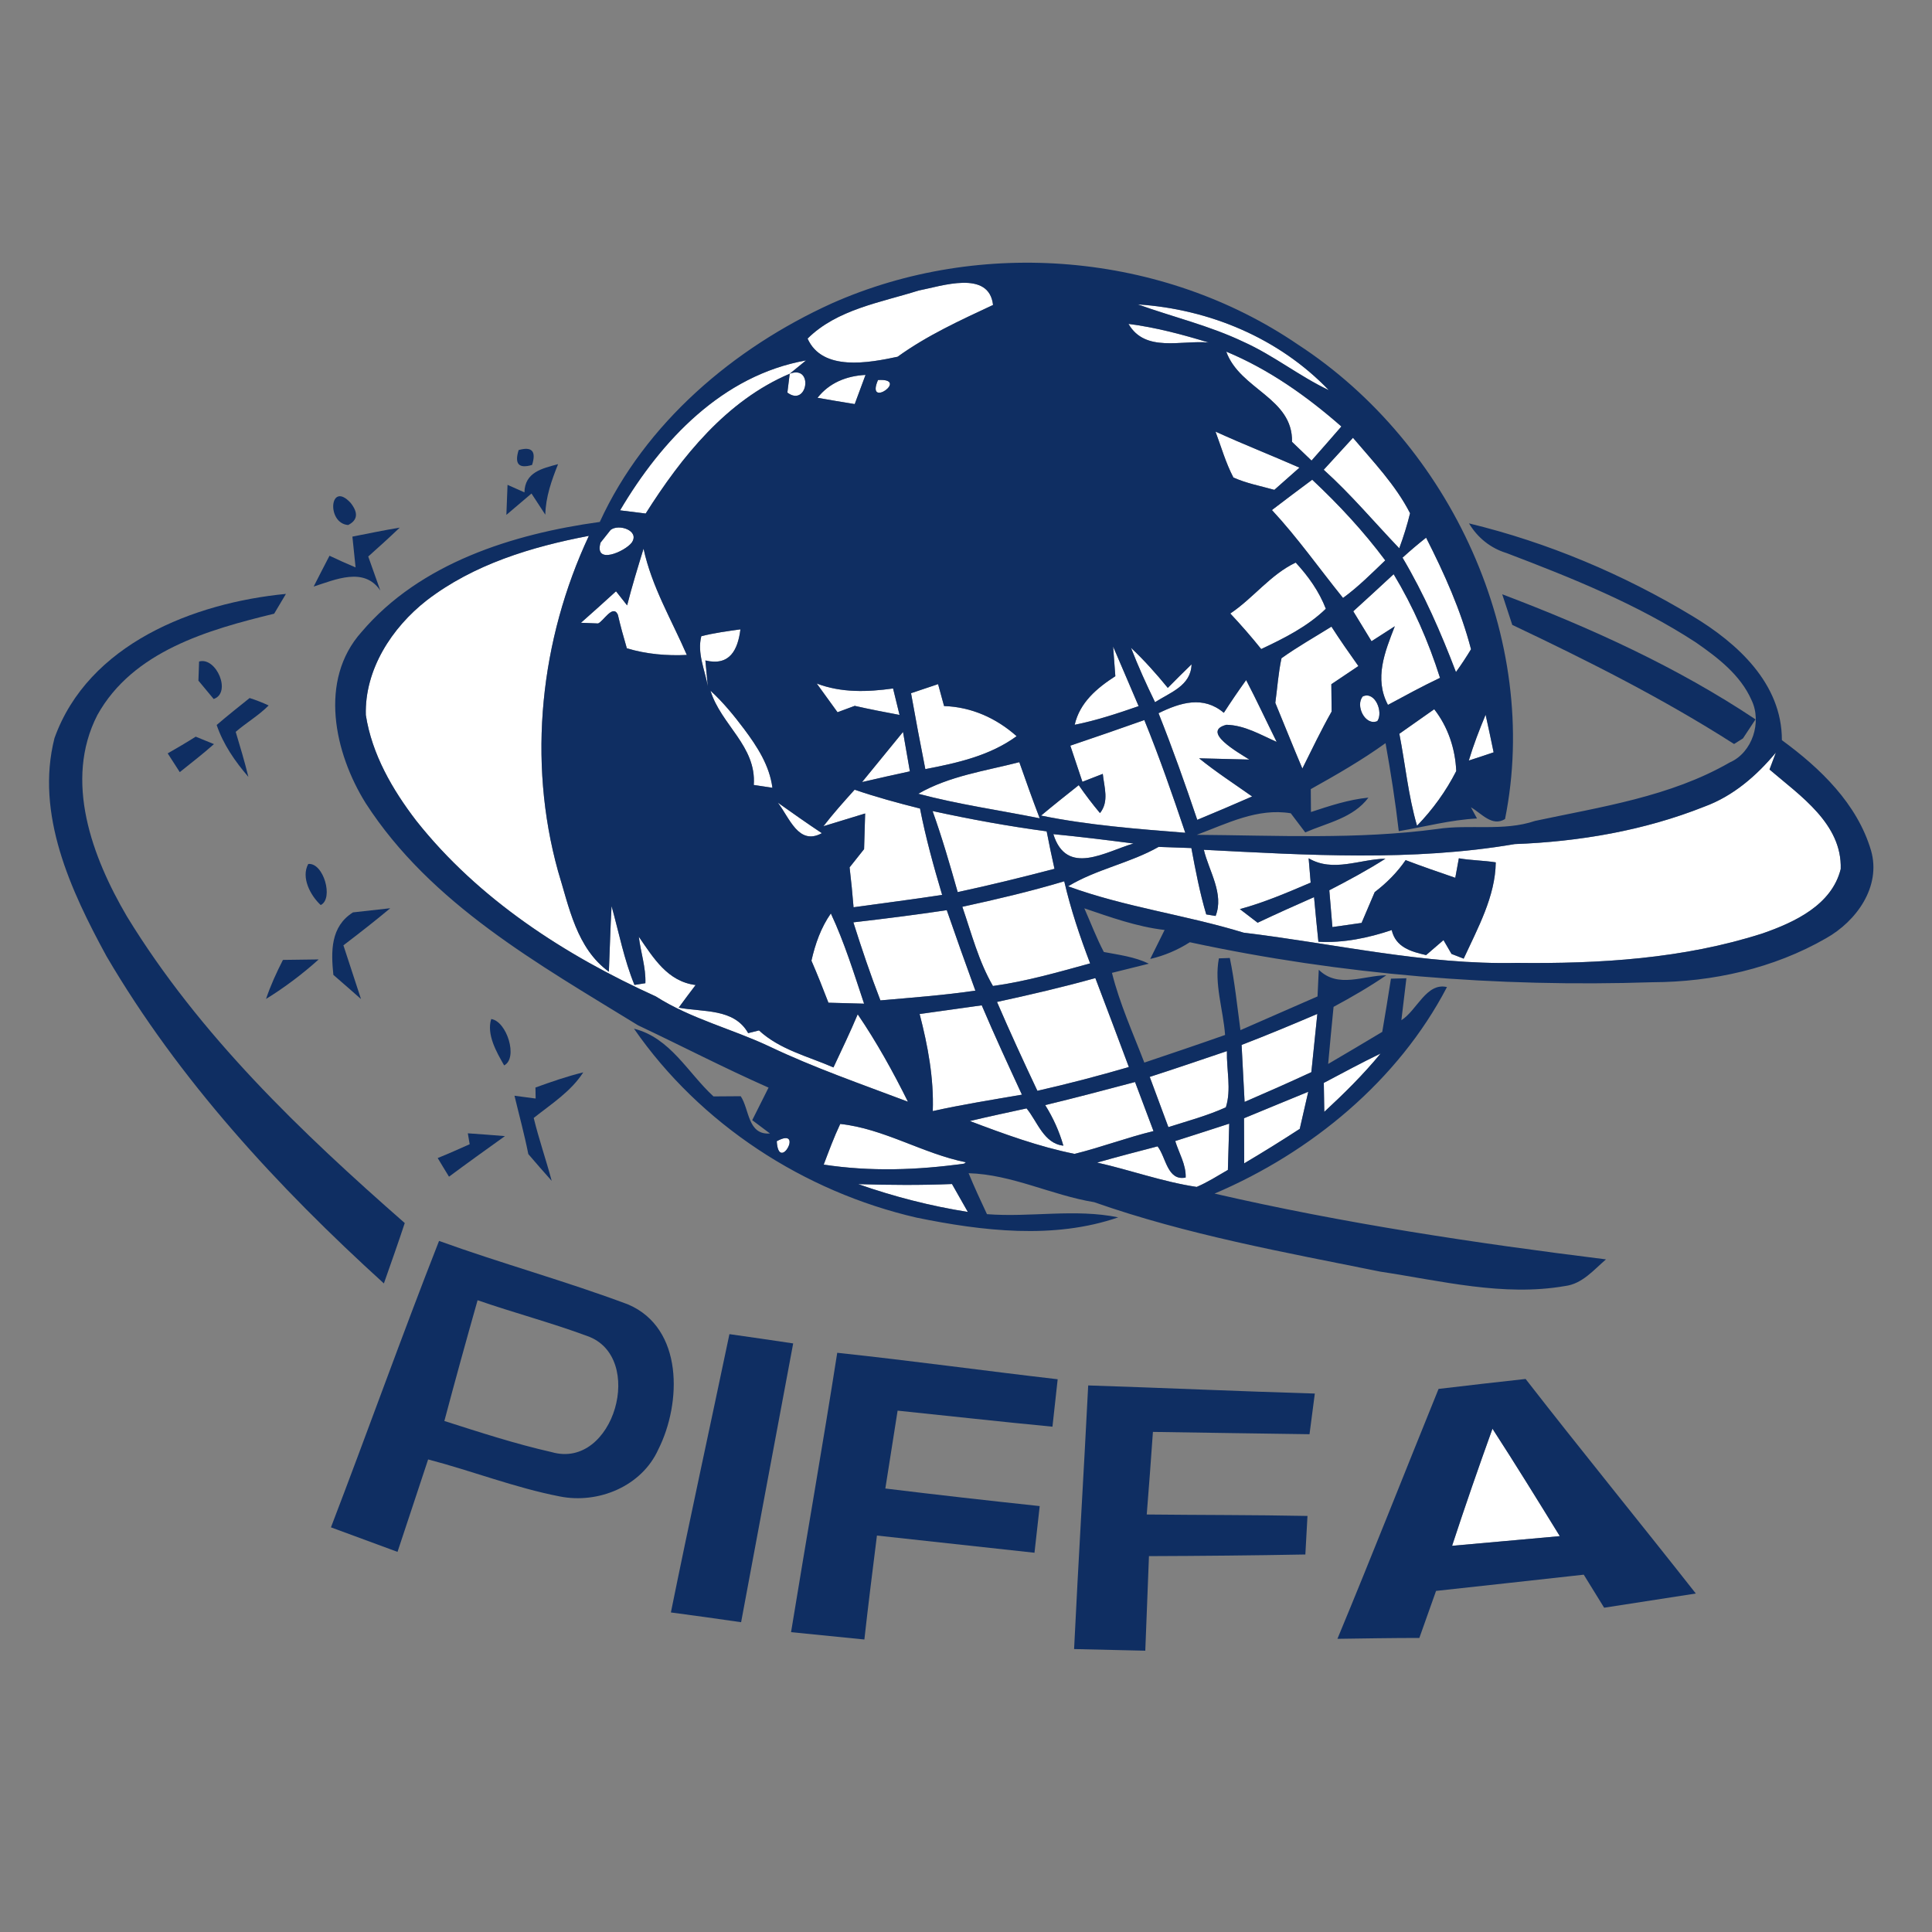 <?xml version="1.0" encoding="UTF-8" ?>
<!DOCTYPE svg PUBLIC "-//W3C//DTD SVG 1.1//EN" "http://www.w3.org/Graphics/SVG/1.1/DTD/svg11.dtd">
<svg width="200pt" height="200pt" viewBox="0 0 200 200" version="1.1" xmlns="http://www.w3.org/2000/svg">
<rect x="0" y="0" width="200" height="200" fill="#808080" stroke="none"/>
<g id="#ffffffff">
<path fill="#ffffff" opacity="1.00" d=" M 95.08 30.08 C 97.46 29.62 102.38 27.90 102.80 31.57 C 99.40 33.16 95.98 34.72 92.92 36.93 C 89.96 37.56 85.13 38.48 83.60 35.05 C 86.64 32.03 91.14 31.32 95.08 30.08 Z" />
<path fill="#ffffff" opacity="1.00" d=" M 117.78 31.51 C 125.19 32.00 132.38 34.99 137.56 40.39 C 134.50 38.94 131.84 36.79 128.75 35.40 C 125.24 33.72 121.43 32.82 117.78 31.51 Z" />
<path fill="#ffffff" opacity="1.00" d=" M 116.82 33.53 C 119.65 33.89 122.41 34.63 125.13 35.46 C 122.29 35.19 118.55 36.53 116.82 33.53 Z" />
<path fill="#ffffff" opacity="1.00" d=" M 64.19 52.83 C 68.47 45.58 74.79 38.85 83.44 37.31 C 83.02 37.66 82.17 38.35 81.75 38.69 C 75.20 41.47 70.55 47.30 66.84 53.16 C 66.18 53.08 64.85 52.91 64.19 52.83 Z" />
<path fill="#ffffff" opacity="1.00" d=" M 126.94 36.40 C 131.35 38.23 135.28 41.01 138.86 44.15 C 137.84 45.33 136.80 46.51 135.77 47.68 C 135.10 47.03 134.42 46.38 133.75 45.74 C 133.84 41.17 128.36 40.33 126.94 36.40 Z" />
<path fill="#ffffff" opacity="1.00" d=" M 81.75 38.69 C 84.26 37.73 83.59 42.20 81.51 40.64 C 81.57 40.15 81.69 39.18 81.75 38.69 Z" />
<path fill="#ffffff" opacity="1.00" d=" M 84.63 41.18 C 85.85 39.62 87.64 38.91 89.60 38.81 C 89.23 39.82 88.86 40.82 88.48 41.83 C 87.19 41.62 85.91 41.41 84.63 41.18 Z" />
<path fill="#ffffff" opacity="1.00" d=" M 90.89 39.34 C 94.24 39.13 89.57 42.40 90.89 39.34 Z" />
<path fill="#ffffff" opacity="1.00" d=" M 137.56 40.39 C 137.96 41.06 137.96 41.06 137.56 40.39 Z" />
<path fill="#ffffff" opacity="1.00" d=" M 125.83 44.68 C 128.70 45.99 131.63 47.14 134.52 48.41 C 133.66 49.18 132.79 49.95 131.92 50.71 C 130.50 50.31 129.03 50.04 127.68 49.43 C 126.89 47.92 126.42 46.27 125.83 44.68 Z" />
<path fill="#ffffff" opacity="1.00" d=" M 137.03 48.63 C 138.04 47.53 139.05 46.43 140.06 45.32 C 142.17 47.81 144.47 50.20 145.97 53.13 C 145.67 54.36 145.29 55.57 144.85 56.76 C 142.25 54.04 139.83 51.15 137.03 48.63 Z" />
<path fill="#ffffff" opacity="1.00" d=" M 144.24 47.24 C 144.78 47.86 144.78 47.86 144.24 47.24 Z" />
<path fill="#ffffff" opacity="1.00" d=" M 131.67 52.80 C 133.05 51.74 134.44 50.70 135.84 49.66 C 138.58 52.23 141.15 54.99 143.40 58.01 C 141.99 59.36 140.61 60.75 139.03 61.90 C 136.58 58.87 134.33 55.66 131.67 52.80 Z" />
<path fill="#ffffff" opacity="1.00" d=" M 147.16 51.25 C 147.78 51.75 147.78 51.75 147.16 51.25 Z" />
<path fill="#ffffff" opacity="1.00" d=" M 63.21 54.86 C 64.05 54.19 66.27 54.93 65.39 56.18 C 64.68 57.10 61.48 58.52 62.17 56.17 C 62.43 55.84 62.95 55.19 63.21 54.86 Z" />
<path fill="#ffffff" opacity="1.00" d=" M 44.16 62.16 C 49.02 58.42 55.02 56.60 60.96 55.47 C 55.93 66.22 54.58 78.71 57.77 90.19 C 58.91 93.89 59.68 98.17 63.03 100.59 C 63.13 98.32 63.18 96.06 63.31 93.80 C 64.07 96.53 64.60 99.33 65.68 101.96 C 65.96 101.91 66.53 101.83 66.81 101.78 C 66.87 100.15 66.32 98.57 66.13 96.97 C 67.65 99.17 69.10 101.60 72.01 101.97 C 71.42 102.74 70.84 103.52 70.26 104.31 C 72.74 104.80 75.99 104.34 77.45 106.95 C 77.73 106.88 78.29 106.74 78.57 106.67 C 80.74 108.67 83.65 109.35 86.28 110.50 C 87.13 108.68 88.01 106.86 88.79 105.00 C 90.75 107.88 92.44 110.93 93.99 114.05 C 89.18 112.23 84.31 110.55 79.65 108.33 C 75.77 106.50 71.53 105.47 67.89 103.15 C 58.52 98.90 49.54 93.11 43.09 84.96 C 40.62 81.74 38.50 78.08 37.87 74.02 C 37.74 69.31 40.56 64.98 44.16 62.16 Z" />
<path fill="#ffffff" opacity="1.00" d=" M 145.19 57.73 C 145.98 57.01 146.79 56.32 147.63 55.66 C 149.51 59.36 151.23 63.18 152.28 67.21 C 151.79 68.02 151.27 68.81 150.72 69.57 C 149.17 65.50 147.42 61.49 145.19 57.73 Z" />
<path fill="#ffffff" opacity="1.00" d=" M 66.62 56.80 C 67.47 60.74 69.52 64.16 71.10 67.80 C 69.02 67.90 66.90 67.72 64.89 67.11 C 64.55 65.96 64.23 64.80 63.96 63.63 C 63.44 62.51 62.45 64.34 61.91 64.54 C 61.47 64.52 60.58 64.49 60.14 64.47 C 61.36 63.40 62.57 62.30 63.77 61.21 C 64.16 61.70 64.54 62.19 64.92 62.67 C 65.42 60.70 66.02 58.75 66.62 56.80 Z" />
<path fill="#ffffff" opacity="1.00" d=" M 127.36 63.51 C 129.74 61.92 131.52 59.47 134.13 58.24 C 135.43 59.64 136.56 61.23 137.25 63.02 C 135.34 64.87 132.94 66.07 130.56 67.19 C 129.54 65.92 128.47 64.69 127.36 63.51 Z" />
<path fill="#ffffff" opacity="1.00" d=" M 140.09 63.28 C 141.49 62.01 142.88 60.73 144.27 59.44 C 146.30 62.81 147.88 66.42 149.07 70.17 C 147.24 71.04 145.46 72.01 143.68 72.97 C 142.23 70.23 143.36 67.48 144.39 64.83 C 143.78 65.22 142.58 66.00 141.98 66.38 C 141.35 65.35 140.72 64.31 140.09 63.28 Z" />
<path fill="#ffffff" opacity="1.00" d=" M 72.60 65.86 C 73.93 65.52 75.29 65.34 76.65 65.15 C 76.38 67.25 75.57 68.98 73.02 68.37 C 73.09 69.03 73.21 70.37 73.27 71.03 C 72.96 69.33 72.15 67.60 72.60 65.86 Z" />
<path fill="#ffffff" opacity="1.00" d=" M 132.66 68.14 C 134.32 66.95 136.10 65.95 137.83 64.87 C 138.72 66.26 139.67 67.61 140.62 68.95 C 139.68 69.58 138.75 70.20 137.82 70.83 C 137.83 71.54 137.84 72.95 137.85 73.66 C 136.76 75.58 135.81 77.58 134.82 79.56 C 133.86 77.30 132.96 75.03 132.02 72.76 C 132.23 71.22 132.33 69.66 132.66 68.14 Z" />
<path fill="#ffffff" opacity="1.00" d=" M 115.23 66.93 C 116.12 68.98 116.98 71.04 117.87 73.10 C 115.70 73.85 113.51 74.58 111.25 75.03 C 111.78 72.72 113.55 71.23 115.46 70.00 C 115.40 69.23 115.29 67.69 115.23 66.93 Z" />
<path fill="#ffffff" opacity="1.00" d=" M 117.08 67.06 C 118.45 68.35 119.70 69.75 120.89 71.21 C 121.70 70.39 122.52 69.57 123.35 68.77 C 123.29 70.99 121.14 71.68 119.57 72.69 C 118.67 70.85 117.82 68.97 117.08 67.06 Z" />
<path fill="#ffffff" opacity="1.00" d=" M 84.55 70.76 C 87.11 71.73 89.79 71.64 92.45 71.27 C 92.62 71.96 92.95 73.33 93.12 74.01 C 91.57 73.72 90.02 73.42 88.48 73.07 C 87.88 73.29 87.29 73.51 86.70 73.73 C 85.99 72.74 85.27 71.75 84.55 70.76 Z" />
<path fill="#ffffff" opacity="1.00" d=" M 94.31 71.76 C 95.01 71.53 96.41 71.05 97.11 70.82 C 97.27 71.39 97.58 72.52 97.73 73.09 C 100.56 73.18 103.14 74.34 105.24 76.21 C 102.46 78.24 99.10 78.98 95.79 79.62 C 95.27 77.00 94.78 74.39 94.31 71.76 Z" />
<path fill="#ffffff" opacity="1.00" d=" M 126.69 73.79 C 127.43 72.64 128.20 71.51 129.00 70.40 C 130.10 72.51 131.10 74.67 132.16 76.80 C 130.48 76.06 128.84 75.07 126.96 75.03 C 124.28 75.72 128.19 77.90 129.33 78.63 C 128.03 78.60 125.43 78.53 124.13 78.50 C 125.88 79.92 127.78 81.15 129.62 82.45 C 127.73 83.28 125.84 84.08 123.94 84.87 C 122.69 81.16 121.38 77.47 119.93 73.83 C 122.20 72.72 124.56 71.99 126.69 73.79 Z" />
<path fill="#ffffff" opacity="1.00" d=" M 73.55 71.50 C 74.85 72.69 75.97 74.06 77.03 75.47 C 78.39 77.29 79.66 79.24 79.96 81.55 C 79.48 81.48 78.51 81.33 78.03 81.26 C 78.32 77.23 74.63 75.03 73.55 71.50 Z" />
<path fill="#ffffff" opacity="1.00" d=" M 141.08 72.09 C 142.36 71.52 143.22 73.74 142.58 74.65 C 141.31 75.18 140.27 73.01 141.08 72.09 Z" />
<path fill="#ffffff" opacity="1.00" d=" M 144.86 75.96 C 146.06 75.11 147.27 74.26 148.47 73.42 C 149.90 75.25 150.65 77.51 150.75 79.82 C 149.69 81.90 148.31 83.81 146.69 85.48 C 145.78 82.37 145.48 79.13 144.86 75.96 Z" />
<path fill="#ffffff" opacity="1.00" d=" M 152.05 78.73 C 152.53 77.12 153.14 75.55 153.79 73.99 C 154.08 75.29 154.35 76.58 154.62 77.88 C 153.76 78.17 152.90 78.46 152.05 78.73 Z" />
<path fill="#ffffff" opacity="1.00" d=" M 110.80 77.19 C 113.36 76.33 115.91 75.44 118.46 74.54 C 120.02 78.37 121.38 82.29 122.70 86.21 C 117.70 85.81 112.69 85.43 107.77 84.43 C 109.05 83.36 110.36 82.32 111.67 81.28 C 112.36 82.28 113.09 83.24 113.87 84.17 C 114.84 82.96 114.30 81.48 114.16 80.11 C 113.63 80.31 112.58 80.72 112.05 80.93 C 111.63 79.68 111.22 78.43 110.80 77.19 Z" />
<path fill="#ffffff" opacity="1.00" d=" M 89.24 80.96 C 90.66 79.23 92.07 77.50 93.48 75.77 C 93.72 77.13 93.95 78.49 94.19 79.85 C 92.54 80.20 90.89 80.58 89.24 80.96 Z" />
<path fill="#ffffff" opacity="1.00" d=" M 183.84 77.90 C 183.68 78.34 183.35 79.22 183.18 79.66 C 186.34 82.37 190.70 85.28 190.55 89.96 C 189.63 93.68 185.78 95.47 182.48 96.62 C 174.28 99.26 165.56 99.78 157.00 99.68 C 147.49 99.89 138.16 97.68 128.74 96.55 C 122.75 94.71 116.47 93.91 110.57 91.75 C 113.51 89.97 116.96 89.36 119.94 87.67 C 120.79 87.70 122.48 87.76 123.33 87.79 C 123.76 90.10 124.20 92.41 124.87 94.66 C 125.11 94.70 125.60 94.78 125.84 94.82 C 126.74 92.53 125.15 90.18 124.62 87.97 C 135.32 88.52 146.21 89.19 156.80 87.38 C 163.48 87.13 170.21 85.98 176.44 83.50 C 179.41 82.41 181.84 80.31 183.84 77.90 M 135.47 88.85 C 135.52 89.48 135.63 90.74 135.68 91.37 C 133.28 92.39 130.87 93.43 128.35 94.11 C 128.96 94.58 129.57 95.05 130.19 95.52 C 132.12 94.61 134.07 93.73 136.03 92.87 C 136.17 94.41 136.32 95.95 136.48 97.49 C 139.08 97.63 141.62 97.10 144.07 96.28 C 144.48 98.06 146.06 98.51 147.63 98.87 C 148.08 98.48 148.98 97.71 149.43 97.32 C 149.64 97.68 150.05 98.39 150.26 98.75 C 150.58 98.87 151.21 99.12 151.52 99.24 C 152.97 96.09 154.80 92.79 154.84 89.27 C 153.57 89.07 152.28 89.07 151.02 88.85 C 150.93 89.36 150.74 90.36 150.65 90.87 C 148.93 90.28 147.21 89.69 145.51 89.04 C 144.63 90.32 143.54 91.41 142.31 92.35 C 141.86 93.42 141.40 94.48 140.95 95.54 C 140.19 95.65 138.68 95.86 137.93 95.97 C 137.82 94.70 137.71 93.43 137.61 92.16 C 139.58 91.14 141.54 90.09 143.42 88.89 C 140.76 88.94 138.00 90.34 135.47 88.85 Z" />
<path fill="#ffffff" opacity="1.00" d=" M 95.06 82.17 C 98.28 80.32 101.98 79.81 105.52 78.90 C 106.20 80.85 106.89 82.78 107.63 84.71 C 103.44 83.87 99.19 83.27 95.06 82.17 Z" />
<path fill="#ffffff" opacity="1.00" d=" M 80.52 83.09 C 82.03 84.16 83.54 85.23 85.08 86.25 C 82.66 87.57 81.73 84.65 80.52 83.09 Z" />
<path fill="#ffffff" opacity="1.00" d=" M 85.24 85.53 C 86.25 84.22 87.36 82.98 88.47 81.75 C 90.69 82.51 92.96 83.13 95.24 83.70 C 95.83 86.72 96.65 89.69 97.53 92.64 C 94.48 93.11 91.42 93.49 88.36 93.92 C 88.25 92.54 88.11 91.16 87.95 89.79 C 88.33 89.31 89.08 88.37 89.45 87.90 C 89.48 86.97 89.54 85.13 89.56 84.21 C 88.48 84.54 86.32 85.20 85.24 85.53 Z" />
<path fill="#ffffff" opacity="1.00" d=" M 96.54 83.96 C 100.45 84.81 104.38 85.53 108.35 86.06 C 108.60 87.36 108.87 88.65 109.16 89.94 C 105.83 90.81 102.50 91.63 99.14 92.35 C 98.34 89.53 97.53 86.72 96.54 83.96 Z" />
<path fill="#ffffff" opacity="1.00" d=" M 109.04 86.35 C 111.81 86.62 114.58 86.96 117.34 87.32 C 114.46 88.15 110.42 90.77 109.04 86.35 Z" />
<path fill="#ffffff" opacity="1.00" d=" M 99.62 93.87 C 103.16 93.10 106.70 92.27 110.17 91.23 C 110.84 94.13 111.79 96.95 112.85 99.73 C 109.53 100.64 106.21 101.60 102.79 102.07 C 101.31 99.52 100.57 96.63 99.62 93.87 Z" />
<path fill="#ffffff" opacity="1.00" d=" M 88.34 95.48 C 91.57 95.11 94.79 94.70 98.01 94.22 C 98.97 97.00 99.96 99.78 100.97 102.55 C 97.71 103.03 94.42 103.27 91.14 103.56 C 90.11 100.90 89.20 98.20 88.34 95.48 Z" />
<path fill="#ffffff" opacity="1.00" d=" M 84.00 99.45 C 84.39 97.72 84.98 96.03 86.01 94.56 C 87.42 97.57 88.40 100.76 89.45 103.90 C 88.22 103.87 86.99 103.83 85.76 103.80 C 85.20 102.34 84.62 100.88 84.00 99.45 Z" />
<path fill="#ffffff" opacity="1.00" d=" M 103.21 103.72 C 106.62 102.98 110.03 102.19 113.39 101.25 C 114.56 104.32 115.71 107.39 116.86 110.46 C 113.73 111.37 110.57 112.20 107.39 112.92 C 105.95 109.87 104.54 106.81 103.21 103.72 Z" />
<path fill="#ffffff" opacity="1.00" d=" M 95.20 104.97 C 97.34 104.67 99.49 104.37 101.63 104.07 C 102.95 107.18 104.37 110.25 105.79 113.32 C 102.71 113.85 99.62 114.34 96.56 115.02 C 96.68 111.61 96.05 108.25 95.20 104.97 Z" />
<path fill="#ffffff" opacity="1.00" d=" M 128.53 108.17 C 131.16 107.16 133.77 106.07 136.37 104.96 C 136.17 106.97 135.96 108.98 135.75 110.99 C 133.46 112.05 131.16 113.07 128.84 114.07 C 128.74 112.10 128.63 110.13 128.53 108.17 Z" />
<path fill="#ffffff" opacity="1.00" d=" M 119.02 111.48 C 121.69 110.62 124.35 109.71 127.01 108.81 C 126.96 110.73 127.49 112.77 126.90 114.63 C 124.98 115.50 122.95 116.04 120.95 116.68 C 120.31 114.94 119.66 113.21 119.02 111.48 Z" />
<path fill="#ffffff" opacity="1.00" d=" M 137.04 112.10 C 138.99 111.07 140.93 110.02 142.92 109.06 C 141.14 111.23 139.14 113.20 137.09 115.10 C 137.08 114.35 137.05 112.85 137.04 112.10 Z" />
<path fill="#ffffff" opacity="1.00" d=" M 108.20 114.40 C 111.31 113.65 114.41 112.83 117.50 112.01 C 118.13 113.70 118.77 115.40 119.41 117.09 C 116.65 117.76 113.99 118.77 111.24 119.45 C 107.54 118.71 103.94 117.39 100.40 116.05 C 102.35 115.58 104.31 115.17 106.27 114.74 C 107.40 116.11 108.04 118.37 110.08 118.60 C 109.66 117.13 109.03 115.73 108.20 114.40 Z" />
<path fill="#ffffff" opacity="1.00" d=" M 128.78 115.76 C 131.00 114.85 133.21 113.92 135.43 113.02 C 135.21 113.98 134.77 115.90 134.55 116.86 C 132.66 118.09 130.74 119.28 128.80 120.43 C 128.79 118.87 128.79 117.32 128.78 115.76 Z" />
<path fill="#ffffff" opacity="1.00" d=" M 85.27 120.56 C 85.81 119.14 86.33 117.72 86.98 116.35 C 91.52 116.84 95.52 119.42 99.99 120.32 L 99.80 120.46 C 94.98 121.13 90.10 121.30 85.27 120.56 Z" />
<path fill="#ffffff" opacity="1.00" d=" M 121.66 118.12 C 123.53 117.53 125.39 116.92 127.25 116.32 C 127.20 117.92 127.16 119.51 127.11 121.11 C 126.05 121.72 125.01 122.39 123.88 122.87 C 120.38 122.35 117.02 121.12 113.57 120.35 C 115.65 119.76 117.74 119.21 119.83 118.67 C 120.71 119.78 120.83 122.28 122.74 121.90 C 122.79 120.56 122.04 119.36 121.66 118.12 Z" />
<path fill="#ffffff" opacity="1.00" d=" M 80.41 118.14 C 83.30 116.55 80.60 121.50 80.41 118.14 Z" />
<path fill="#ffffff" opacity="1.00" d=" M 88.84 122.58 C 92.08 122.68 95.32 122.70 98.55 122.57 C 98.96 123.29 99.78 124.73 100.19 125.46 C 96.32 124.85 92.53 123.87 88.84 122.58 Z" />
<path fill="#ffffff" opacity="1.00" d=" M 154.50 147.90 C 156.88 151.57 159.17 155.29 161.47 159.02 C 157.75 159.35 154.03 159.70 150.32 160.02 C 151.65 155.96 153.05 151.92 154.50 147.90 Z" />
</g>
<g id="#0f2e62ff">
<path fill="#0f2e62" opacity="1.00" d=" M 86.10 31.41 C 101.53 24.55 120.37 26.13 134.35 35.66 C 150.19 45.97 159.55 66.13 155.80 84.79 C 154.44 85.61 153.36 84.19 152.27 83.57 C 152.43 83.86 152.74 84.44 152.90 84.73 C 150.15 84.87 147.50 85.59 144.80 86.04 C 144.45 82.99 143.97 79.95 143.43 76.93 C 140.97 78.70 138.34 80.21 135.69 81.69 C 135.70 82.28 135.71 83.47 135.71 84.06 C 137.65 83.42 139.61 82.77 141.66 82.57 C 140.07 84.69 137.41 85.17 135.12 86.17 C 134.75 85.68 134.00 84.69 133.62 84.19 C 130.16 83.62 127.04 85.25 123.89 86.42 C 132.18 86.48 140.52 86.92 148.76 85.82 C 152.13 85.30 155.63 86.09 158.91 84.98 C 165.75 83.52 172.90 82.48 179.06 78.93 C 181.41 77.91 182.41 74.74 181.32 72.48 C 180.18 69.88 177.83 68.08 175.55 66.50 C 169.48 62.54 162.70 59.82 155.95 57.25 C 154.31 56.75 152.96 55.67 152.07 54.18 C 160.21 56.15 168.04 59.45 175.21 63.78 C 179.85 66.57 184.47 70.75 184.46 76.62 C 188.43 79.52 192.26 83.20 193.69 88.05 C 194.76 91.79 192.17 95.37 189.03 97.13 C 183.61 100.25 177.29 101.66 171.07 101.68 C 155.00 102.21 138.89 100.92 123.17 97.54 C 121.90 98.35 120.54 98.93 119.07 99.27 C 119.44 98.52 120.19 97.02 120.56 96.27 C 117.69 95.94 114.97 94.95 112.25 94.03 C 112.92 95.54 113.50 97.09 114.27 98.55 C 115.85 98.85 117.47 99.05 118.93 99.76 C 117.97 100.00 116.06 100.47 115.11 100.71 C 115.91 103.91 117.28 106.93 118.46 110.00 C 121.25 109.06 124.04 108.12 126.82 107.14 C 126.63 104.51 125.67 101.84 126.18 99.21 C 126.46 99.20 127.03 99.18 127.31 99.17 C 127.82 101.63 128.07 104.14 128.41 106.64 C 131.08 105.48 133.73 104.30 136.39 103.15 C 136.42 102.46 136.49 101.08 136.52 100.39 C 138.51 102.35 141.15 100.98 143.51 100.96 C 141.76 102.16 139.92 103.22 138.05 104.23 C 137.85 106.20 137.67 108.17 137.49 110.14 C 139.36 109.04 141.23 107.94 143.09 106.82 C 143.40 104.98 143.71 103.15 143.99 101.31 L 145.59 101.27 C 145.46 102.36 145.20 104.53 145.07 105.61 C 146.67 104.62 147.65 101.68 149.79 102.18 C 144.75 111.85 135.74 119.30 125.73 123.56 C 139.09 126.64 152.65 128.68 166.25 130.37 C 164.97 131.47 163.79 132.91 162.01 133.13 C 155.62 134.24 149.20 132.59 142.89 131.64 C 132.94 129.63 122.86 127.82 113.27 124.45 C 108.87 123.73 104.78 121.58 100.27 121.45 C 100.86 122.88 101.51 124.29 102.17 125.69 C 106.70 126.04 111.27 125.10 115.76 126.02 C 109.10 128.32 101.69 127.44 94.89 126.05 C 83.21 123.36 72.48 116.38 65.63 106.49 C 69.40 107.43 71.20 111.06 73.86 113.50 C 74.56 113.50 75.97 113.48 76.68 113.48 C 77.59 114.85 77.39 117.51 79.71 117.34 L 77.87 115.96 C 78.44 114.84 79.00 113.71 79.56 112.59 C 74.99 110.57 70.56 108.27 66.05 106.14 C 55.74 99.80 44.60 93.59 37.86 83.15 C 34.62 77.96 32.95 70.42 37.43 65.42 C 43.50 58.28 53.09 55.27 62.09 54.03 C 66.78 43.79 75.97 36.01 86.10 31.41 M 95.08 30.08 C 91.14 31.32 86.64 32.03 83.60 35.05 C 85.13 38.48 89.96 37.56 92.92 36.93 C 95.98 34.72 99.40 33.16 102.80 31.57 C 102.38 27.90 97.46 29.62 95.08 30.08 M 117.78 31.51 C 121.43 32.82 125.24 33.72 128.75 35.40 C 131.84 36.79 134.50 38.94 137.56 40.39 C 132.38 34.99 125.19 32.00 117.78 31.51 M 116.82 33.53 C 118.55 36.53 122.29 35.19 125.13 35.46 C 122.41 34.63 119.65 33.89 116.82 33.53 M 64.19 52.83 C 64.85 52.91 66.18 53.08 66.84 53.16 C 70.55 47.30 75.20 41.47 81.75 38.69 C 82.17 38.35 83.02 37.66 83.44 37.31 C 74.79 38.85 68.47 45.58 64.19 52.83 M 126.94 36.40 C 128.36 40.33 133.84 41.17 133.75 45.74 C 134.42 46.38 135.10 47.03 135.77 47.68 C 136.80 46.51 137.84 45.33 138.86 44.15 C 135.28 41.01 131.35 38.23 126.94 36.40 M 81.75 38.69 C 81.69 39.18 81.57 40.15 81.51 40.64 C 83.59 42.20 84.26 37.73 81.75 38.69 M 84.63 41.18 C 85.91 41.41 87.19 41.62 88.48 41.83 C 88.86 40.82 89.23 39.82 89.60 38.81 C 87.64 38.91 85.85 39.62 84.63 41.18 M 90.89 39.34 C 89.57 42.40 94.24 39.13 90.89 39.34 M 137.56 40.39 C 137.96 41.06 137.96 41.06 137.56 40.39 M 125.83 44.68 C 126.42 46.27 126.89 47.92 127.68 49.43 C 129.03 50.04 130.50 50.31 131.92 50.71 C 132.79 49.95 133.66 49.18 134.52 48.41 C 131.63 47.14 128.70 45.99 125.83 44.68 M 137.03 48.63 C 139.83 51.15 142.25 54.04 144.85 56.76 C 145.29 55.57 145.67 54.36 145.97 53.13 C 144.47 50.20 142.17 47.81 140.06 45.32 C 139.05 46.43 138.04 47.53 137.03 48.63 M 144.24 47.24 C 144.78 47.86 144.78 47.86 144.24 47.24 M 131.67 52.80 C 134.33 55.66 136.58 58.87 139.03 61.90 C 140.61 60.75 141.99 59.36 143.40 58.01 C 141.15 54.99 138.58 52.23 135.84 49.66 C 134.44 50.70 133.05 51.74 131.67 52.80 M 147.16 51.25 C 147.78 51.75 147.78 51.75 147.16 51.25 M 63.21 54.86 C 62.95 55.19 62.43 55.84 62.17 56.17 C 61.48 58.52 64.68 57.10 65.39 56.18 C 66.27 54.93 64.05 54.19 63.21 54.86 M 44.16 62.16 C 40.56 64.98 37.74 69.31 37.87 74.02 C 38.50 78.08 40.62 81.74 43.09 84.96 C 49.54 93.11 58.52 98.90 67.89 103.15 C 71.53 105.47 75.77 106.50 79.65 108.33 C 84.31 110.55 89.18 112.23 93.99 114.05 C 92.44 110.93 90.75 107.88 88.79 105.00 C 88.01 106.86 87.13 108.68 86.28 110.50 C 83.65 109.35 80.74 108.67 78.57 106.67 C 78.29 106.74 77.73 106.88 77.45 106.95 C 75.99 104.34 72.74 104.80 70.26 104.31 C 70.84 103.52 71.42 102.74 72.01 101.97 C 69.10 101.60 67.65 99.17 66.13 96.97 C 66.32 98.57 66.87 100.15 66.81 101.78 C 66.53 101.83 65.96 101.91 65.68 101.96 C 64.60 99.33 64.07 96.53 63.31 93.80 C 63.18 96.06 63.13 98.32 63.03 100.59 C 59.68 98.17 58.91 93.89 57.77 90.19 C 54.58 78.71 55.93 66.22 60.96 55.47 C 55.02 56.60 49.02 58.42 44.16 62.16 M 145.19 57.73 C 147.42 61.49 149.17 65.50 150.72 69.57 C 151.27 68.81 151.79 68.02 152.28 67.21 C 151.23 63.18 149.51 59.36 147.63 55.66 C 146.79 56.32 145.98 57.01 145.19 57.73 M 66.62 56.80 C 66.02 58.75 65.42 60.70 64.92 62.67 C 64.54 62.19 64.16 61.70 63.77 61.21 C 62.57 62.30 61.36 63.40 60.14 64.47 C 60.58 64.49 61.47 64.52 61.91 64.54 C 62.45 64.34 63.44 62.51 63.96 63.63 C 64.23 64.80 64.55 65.96 64.89 67.11 C 66.90 67.72 69.02 67.90 71.10 67.80 C 69.52 64.16 67.47 60.74 66.62 56.80 M 127.36 63.51 C 128.47 64.69 129.54 65.92 130.56 67.19 C 132.94 66.07 135.34 64.87 137.25 63.02 C 136.56 61.23 135.43 59.64 134.13 58.24 C 131.52 59.47 129.74 61.92 127.36 63.51 M 140.09 63.28 C 140.72 64.31 141.35 65.35 141.98 66.38 C 142.58 66.00 143.78 65.22 144.39 64.83 C 143.36 67.48 142.23 70.23 143.68 72.97 C 145.46 72.01 147.24 71.04 149.07 70.17 C 147.88 66.42 146.30 62.81 144.27 59.44 C 142.88 60.73 141.49 62.01 140.09 63.28 M 72.60 65.86 C 72.15 67.60 72.96 69.33 73.27 71.03 C 73.21 70.37 73.09 69.03 73.02 68.37 C 75.57 68.98 76.38 67.25 76.65 65.15 C 75.29 65.34 73.93 65.52 72.60 65.86 M 132.66 68.14 C 132.33 69.66 132.23 71.22 132.02 72.76 C 132.96 75.03 133.86 77.30 134.82 79.56 C 135.81 77.58 136.76 75.58 137.85 73.66 C 137.84 72.95 137.83 71.54 137.82 70.83 C 138.75 70.20 139.68 69.58 140.62 68.95 C 139.67 67.61 138.72 66.26 137.83 64.87 C 136.10 65.95 134.32 66.95 132.66 68.14 M 115.23 66.93 C 115.29 67.69 115.40 69.23 115.46 70.00 C 113.55 71.23 111.78 72.72 111.25 75.03 C 113.51 74.58 115.70 73.85 117.87 73.10 C 116.98 71.04 116.12 68.98 115.23 66.93 M 117.08 67.06 C 117.82 68.97 118.67 70.85 119.57 72.69 C 121.14 71.68 123.29 70.99 123.35 68.77 C 122.52 69.57 121.70 70.39 120.89 71.21 C 119.70 69.75 118.45 68.35 117.08 67.06 M 84.55 70.76 C 85.27 71.75 85.99 72.74 86.70 73.73 C 87.29 73.51 87.88 73.29 88.48 73.07 C 90.02 73.42 91.57 73.72 93.12 74.01 C 92.95 73.33 92.62 71.96 92.45 71.27 C 89.79 71.64 87.11 71.73 84.55 70.76 M 94.31 71.76 C 94.78 74.39 95.27 77.00 95.79 79.62 C 99.10 78.98 102.46 78.24 105.24 76.21 C 103.14 74.34 100.56 73.18 97.73 73.09 C 97.58 72.52 97.27 71.39 97.11 70.82 C 96.41 71.05 95.01 71.53 94.31 71.76 M 126.69 73.79 C 124.56 71.99 122.20 72.72 119.93 73.83 C 121.38 77.47 122.69 81.16 123.94 84.87 C 125.84 84.08 127.73 83.28 129.62 82.45 C 127.78 81.15 125.88 79.92 124.13 78.50 C 125.43 78.53 128.03 78.60 129.33 78.63 C 128.19 77.90 124.28 75.72 126.96 75.03 C 128.84 75.07 130.48 76.06 132.16 76.80 C 131.10 74.67 130.10 72.51 129.00 70.40 C 128.20 71.51 127.43 72.64 126.69 73.79 M 73.55 71.50 C 74.63 75.03 78.32 77.23 78.03 81.26 C 78.51 81.33 79.48 81.48 79.96 81.55 C 79.66 79.24 78.39 77.29 77.03 75.47 C 75.97 74.06 74.85 72.69 73.55 71.50 M 141.08 72.09 C 140.27 73.01 141.31 75.18 142.58 74.65 C 143.22 73.74 142.36 71.52 141.08 72.09 M 144.86 75.96 C 145.48 79.13 145.78 82.37 146.69 85.48 C 148.31 83.81 149.69 81.90 150.75 79.82 C 150.65 77.51 149.90 75.25 148.47 73.42 C 147.27 74.26 146.06 75.11 144.86 75.96 M 152.05 78.73 C 152.90 78.46 153.76 78.17 154.62 77.88 C 154.35 76.58 154.08 75.29 153.79 73.99 C 153.14 75.55 152.53 77.12 152.05 78.73 M 110.80 77.19 C 111.22 78.43 111.63 79.68 112.05 80.93 C 112.58 80.72 113.63 80.31 114.16 80.11 C 114.30 81.48 114.84 82.96 113.87 84.17 C 113.09 83.24 112.36 82.28 111.67 81.28 C 110.36 82.32 109.05 83.36 107.77 84.43 C 112.69 85.43 117.70 85.81 122.70 86.21 C 121.38 82.29 120.02 78.37 118.46 74.54 C 115.91 75.44 113.36 76.33 110.80 77.19 M 89.24 80.96 C 90.89 80.58 92.54 80.20 94.19 79.85 C 93.95 78.49 93.72 77.13 93.48 75.77 C 92.07 77.50 90.66 79.23 89.24 80.96 M 183.84 77.90 C 181.84 80.31 179.41 82.41 176.44 83.50 C 170.21 85.98 163.48 87.13 156.80 87.38 C 146.21 89.19 135.32 88.52 124.62 87.97 C 125.15 90.18 126.74 92.53 125.84 94.82 C 125.60 94.78 125.11 94.70 124.87 94.66 C 124.20 92.41 123.76 90.10 123.33 87.79 C 122.48 87.76 120.79 87.70 119.94 87.67 C 116.96 89.36 113.51 89.97 110.57 91.75 C 116.47 93.91 122.75 94.71 128.74 96.55 C 138.16 97.68 147.49 99.89 157.00 99.68 C 165.56 99.78 174.28 99.26 182.48 96.62 C 185.78 95.47 189.63 93.68 190.55 89.96 C 190.70 85.28 186.34 82.37 183.18 79.66 C 183.35 79.22 183.68 78.34 183.84 77.90 M 95.06 82.17 C 99.19 83.27 103.44 83.87 107.63 84.71 C 106.89 82.78 106.20 80.85 105.52 78.90 C 101.98 79.81 98.28 80.32 95.06 82.17 M 80.52 83.09 C 81.73 84.65 82.66 87.57 85.08 86.25 C 83.54 85.23 82.03 84.16 80.52 83.09 M 85.24 85.53 C 86.32 85.20 88.48 84.54 89.56 84.21 C 89.54 85.13 89.48 86.97 89.45 87.90 C 89.08 88.37 88.33 89.31 87.95 89.79 C 88.11 91.16 88.25 92.54 88.36 93.92 C 91.42 93.49 94.48 93.11 97.53 92.64 C 96.65 89.69 95.83 86.72 95.24 83.70 C 92.96 83.13 90.69 82.51 88.47 81.75 C 87.36 82.98 86.25 84.22 85.24 85.53 M 96.54 83.96 C 97.53 86.72 98.34 89.53 99.14 92.35 C 102.50 91.63 105.83 90.81 109.16 89.94 C 108.87 88.65 108.60 87.36 108.35 86.06 C 104.38 85.53 100.45 84.81 96.54 83.96 M 109.04 86.35 C 110.42 90.77 114.46 88.15 117.34 87.32 C 114.58 86.96 111.81 86.62 109.04 86.35 M 99.62 93.87 C 100.57 96.63 101.31 99.52 102.79 102.07 C 106.21 101.60 109.53 100.64 112.85 99.73 C 111.79 96.95 110.84 94.13 110.17 91.23 C 106.70 92.27 103.16 93.10 99.62 93.87 M 88.34 95.48 C 89.20 98.20 90.11 100.90 91.14 103.56 C 94.42 103.27 97.71 103.03 100.97 102.55 C 99.96 99.78 98.97 97.00 98.01 94.22 C 94.79 94.70 91.57 95.11 88.34 95.48 M 84.00 99.45 C 84.62 100.88 85.20 102.34 85.76 103.80 C 86.99 103.83 88.22 103.87 89.45 103.90 C 88.40 100.76 87.42 97.57 86.01 94.56 C 84.98 96.03 84.39 97.72 84.00 99.45 M 103.21 103.72 C 104.54 106.81 105.95 109.87 107.39 112.92 C 110.57 112.20 113.73 111.37 116.86 110.46 C 115.71 107.39 114.56 104.32 113.39 101.25 C 110.03 102.19 106.62 102.98 103.21 103.72 M 95.20 104.97 C 96.05 108.25 96.68 111.61 96.56 115.02 C 99.62 114.34 102.71 113.85 105.79 113.32 C 104.37 110.25 102.95 107.18 101.63 104.07 C 99.49 104.37 97.34 104.67 95.20 104.97 M 128.53 108.17 C 128.63 110.13 128.74 112.10 128.84 114.07 C 131.16 113.07 133.46 112.05 135.75 110.99 C 135.96 108.98 136.17 106.97 136.37 104.96 C 133.77 106.07 131.16 107.16 128.53 108.17 M 119.02 111.48 C 119.66 113.21 120.31 114.94 120.95 116.68 C 122.95 116.04 124.98 115.50 126.90 114.63 C 127.49 112.77 126.96 110.73 127.01 108.81 C 124.35 109.71 121.69 110.62 119.02 111.48 M 137.04 112.10 C 137.05 112.85 137.08 114.35 137.09 115.10 C 139.14 113.20 141.14 111.23 142.92 109.06 C 140.93 110.02 138.99 111.07 137.04 112.10 M 108.20 114.40 C 109.03 115.73 109.66 117.13 110.08 118.60 C 108.04 118.37 107.40 116.11 106.27 114.74 C 104.31 115.17 102.35 115.58 100.40 116.05 C 103.94 117.39 107.54 118.71 111.24 119.45 C 113.99 118.77 116.65 117.76 119.41 117.09 C 118.77 115.40 118.13 113.70 117.50 112.01 C 114.41 112.83 111.31 113.65 108.20 114.40 M 128.78 115.76 C 128.79 117.32 128.79 118.87 128.80 120.43 C 130.74 119.28 132.66 118.09 134.55 116.86 C 134.77 115.90 135.21 113.98 135.43 113.02 C 133.21 113.92 131.00 114.85 128.78 115.76 M 85.27 120.56 C 90.10 121.30 94.98 121.13 99.80 120.46 L 99.99 120.32 C 95.52 119.42 91.52 116.84 86.98 116.35 C 86.33 117.72 85.81 119.14 85.27 120.56 M 121.66 118.12 C 122.04 119.36 122.79 120.56 122.74 121.90 C 120.83 122.28 120.71 119.78 119.83 118.67 C 117.74 119.21 115.65 119.76 113.57 120.35 C 117.02 121.12 120.38 122.35 123.88 122.87 C 125.01 122.39 126.05 121.72 127.11 121.11 C 127.16 119.51 127.20 117.92 127.25 116.32 C 125.39 116.92 123.53 117.53 121.66 118.12 M 80.41 118.14 C 80.60 121.50 83.30 116.55 80.41 118.14 M 88.84 122.58 C 92.53 123.87 96.32 124.85 100.19 125.46 C 99.78 124.73 98.96 123.29 98.55 122.57 C 95.32 122.70 92.08 122.68 88.84 122.58 Z" />
<path fill="#0f2e62" opacity="1.00" d=" M 53.69 46.59 C 55.07 46.20 55.53 46.71 55.08 48.13 C 53.70 48.54 53.24 48.03 53.69 46.59 Z" />
<path fill="#0f2e62" opacity="1.00" d=" M 54.29 50.97 C 54.33 48.88 56.13 48.49 57.77 48.05 C 57.10 49.73 56.49 51.44 56.45 53.28 C 56.09 52.73 55.38 51.64 55.02 51.09 C 54.15 51.83 53.29 52.57 52.42 53.30 C 52.45 52.53 52.51 50.97 52.54 50.19 C 52.98 50.39 53.85 50.77 54.29 50.97 Z" />
<path fill="#0f2e62" opacity="1.00" d=" M 36.04 54.35 C 33.78 54.18 34.11 49.70 36.29 52.05 C 37.11 53.08 37.03 53.85 36.04 54.35 Z" />
<path fill="#0f2e62" opacity="1.00" d=" M 36.48 55.55 C 38.11 55.23 39.74 54.89 41.38 54.62 C 40.31 55.64 39.22 56.63 38.12 57.61 C 38.43 58.49 39.06 60.25 39.37 61.13 C 37.69 58.65 34.72 60.00 32.47 60.72 C 33.01 59.65 33.56 58.59 34.11 57.53 C 35.00 57.95 35.90 58.36 36.81 58.74 C 36.73 57.94 36.56 56.34 36.48 55.55 Z" />
<path fill="#0f2e62" opacity="1.00" d=" M 5.64 76.41 C 9.13 66.67 20.06 62.40 29.60 61.48 C 29.30 61.99 28.69 63.01 28.38 63.53 C 21.54 65.19 13.75 67.41 10.08 74.02 C 6.58 80.83 9.55 88.75 13.14 94.87 C 20.64 107.14 31.16 117.20 41.90 126.61 C 41.21 128.70 40.47 130.78 39.74 132.86 C 28.77 122.90 18.54 111.82 11.02 98.98 C 7.32 92.19 3.64 84.28 5.64 76.41 Z" />
<path fill="#0f2e62" opacity="1.00" d=" M 155.51 61.52 C 164.64 64.98 173.59 69.04 181.73 74.47 C 181.40 74.96 180.76 75.94 180.43 76.44 C 180.20 76.58 179.74 76.87 179.51 77.02 C 172.18 72.33 164.40 68.41 156.55 64.69 C 156.29 63.90 155.77 62.32 155.51 61.52 Z" />
<path fill="#0f2e62" opacity="1.00" d=" M 20.61 68.48 C 22.39 67.97 24.00 71.72 22.12 72.36 C 21.72 71.89 20.93 70.94 20.54 70.46 C 20.56 69.97 20.59 68.98 20.61 68.48 Z" />
<path fill="#0f2e62" opacity="1.00" d=" M 25.84 72.26 C 26.51 72.47 27.17 72.73 27.81 73.03 C 26.78 74.07 25.50 74.81 24.40 75.76 C 24.86 77.30 25.33 78.85 25.71 80.42 C 24.33 78.82 23.11 77.06 22.43 75.05 C 23.54 74.09 24.70 73.18 25.84 72.26 Z" />
<path fill="#0f2e62" opacity="1.00" d=" M 17.36 77.99 C 18.34 77.43 19.31 76.86 20.26 76.26 C 20.74 76.45 21.68 76.84 22.15 77.03 C 21.01 78.04 19.80 78.98 18.61 79.93 C 18.20 79.28 17.77 78.64 17.36 77.99 Z" />
<path fill="#0f2e62" opacity="1.00" d=" M 31.91 89.44 C 33.48 89.26 34.57 93.03 33.20 93.69 C 32.14 92.71 31.14 90.84 31.91 89.44 Z" />
<path fill="#0f2e62" opacity="1.00" d=" M 135.47 88.85 C 138.00 90.34 140.76 88.94 143.42 88.89 C 141.54 90.09 139.58 91.14 137.61 92.16 C 137.71 93.43 137.82 94.70 137.93 95.97 C 138.68 95.86 140.19 95.65 140.95 95.54 C 141.40 94.48 141.86 93.42 142.31 92.35 C 143.54 91.41 144.63 90.32 145.51 89.04 C 147.21 89.69 148.93 90.28 150.65 90.87 C 150.74 90.36 150.93 89.36 151.02 88.85 C 152.28 89.07 153.57 89.07 154.84 89.27 C 154.80 92.79 152.97 96.09 151.52 99.24 C 151.21 99.12 150.58 98.87 150.26 98.75 C 150.05 98.39 149.64 97.68 149.43 97.32 C 148.98 97.71 148.08 98.48 147.63 98.87 C 146.06 98.51 144.48 98.06 144.07 96.28 C 141.62 97.10 139.08 97.63 136.48 97.49 C 136.32 95.95 136.17 94.41 136.03 92.87 C 134.07 93.73 132.12 94.61 130.19 95.52 C 129.57 95.05 128.96 94.58 128.35 94.11 C 130.87 93.43 133.28 92.39 135.68 91.37 C 135.63 90.74 135.52 89.48 135.47 88.85 Z" />
<path fill="#0f2e62" opacity="1.00" d=" M 36.54 94.45 C 37.83 94.30 39.11 94.16 40.40 94.02 C 38.82 95.34 37.19 96.61 35.55 97.86 C 36.16 99.72 36.77 101.57 37.37 103.42 C 36.42 102.59 35.47 101.74 34.51 100.92 C 34.26 98.48 34.21 95.92 36.54 94.45 Z" />
<path fill="#0f2e62" opacity="1.00" d=" M 29.29 99.37 C 30.22 99.36 32.07 99.34 32.99 99.32 C 31.30 100.84 29.48 102.21 27.54 103.41 C 28.01 102.01 28.62 100.68 29.29 99.37 Z" />
<path fill="#0f2e62" opacity="1.00" d=" M 50.85 105.49 C 52.46 105.71 53.66 109.53 52.19 110.29 C 51.40 108.92 50.35 107.09 50.85 105.49 Z" />
<path fill="#0f2e62" opacity="1.00" d=" M 55.43 112.58 C 57.06 111.99 58.70 111.42 60.38 111.01 C 59.09 113.01 57.07 114.28 55.25 115.73 C 55.78 117.92 56.53 120.06 57.11 122.24 C 56.29 121.33 55.49 120.40 54.69 119.47 C 54.29 117.44 53.74 115.44 53.26 113.43 C 53.81 113.50 54.91 113.65 55.45 113.72 L 55.43 112.58 Z" />
<path fill="#0f2e62" opacity="1.00" d=" M 48.43 117.32 C 49.71 117.41 50.99 117.50 52.27 117.61 C 50.33 119.00 48.39 120.39 46.48 121.81 C 46.08 121.17 45.70 120.52 45.31 119.88 C 46.43 119.43 47.52 118.94 48.62 118.45 L 48.43 117.32 Z" />
<path fill="#0f2e62" opacity="1.00" d=" M 34.26 158.11 C 38.04 148.25 41.59 138.29 45.45 128.46 C 51.92 130.80 58.58 132.62 65.03 135.04 C 70.77 137.50 70.56 145.25 68.15 150.04 C 66.43 153.86 61.94 155.71 57.94 154.91 C 53.31 154.01 48.88 152.27 44.32 151.08 C 43.27 154.28 42.20 157.46 41.15 160.65 C 38.85 159.81 36.55 158.96 34.26 158.11 M 46.00 147.10 C 49.67 148.27 53.34 149.47 57.10 150.32 C 63.56 152.19 66.89 140.43 60.78 138.30 C 57.05 136.92 53.20 135.90 49.44 134.60 C 48.26 138.76 47.11 142.92 46.00 147.10 Z" />
<path fill="#0f2e62" opacity="1.00" d=" M 75.51 138.11 C 77.71 138.42 79.91 138.74 82.11 139.07 C 80.32 148.69 78.50 158.30 76.72 167.93 C 74.30 167.58 71.88 167.24 69.45 166.92 C 71.40 157.30 73.50 147.71 75.51 138.11 Z" />
<path fill="#0f2e62" opacity="1.00" d=" M 86.67 140.04 C 94.29 140.85 101.88 141.90 109.49 142.78 C 109.31 144.41 109.13 146.05 108.95 147.69 C 103.61 147.18 98.27 146.58 92.92 146.03 C 92.50 148.72 92.07 151.40 91.65 154.09 C 96.97 154.74 102.30 155.34 107.63 155.91 C 107.45 157.52 107.27 159.13 107.09 160.74 C 101.65 160.14 96.22 159.55 90.78 158.96 C 90.33 162.54 89.88 166.12 89.48 169.72 C 86.95 169.47 84.42 169.22 81.89 168.96 C 83.46 159.32 85.16 149.69 86.67 140.04 Z" />
<path fill="#0f2e62" opacity="1.00" d=" M 148.92 143.78 C 151.92 143.43 154.93 143.07 157.93 142.75 C 163.73 150.21 169.71 157.53 175.55 164.96 C 172.38 165.45 169.22 165.94 166.06 166.43 C 165.36 165.29 164.65 164.14 163.95 163.01 C 158.86 163.58 153.76 164.13 148.66 164.69 C 148.08 166.31 147.51 167.93 146.93 169.56 C 144.10 169.56 141.28 169.61 138.45 169.65 C 142.02 161.06 145.42 152.40 148.92 143.78 M 154.50 147.90 C 153.05 151.92 151.65 155.96 150.32 160.02 C 154.03 159.70 157.75 159.35 161.47 159.02 C 159.17 155.29 156.88 151.57 154.50 147.90 Z" />
<path fill="#0f2e62" opacity="1.00" d=" M 111.19 170.71 C 111.63 161.61 112.19 152.52 112.65 143.42 C 120.47 143.67 128.29 144.03 136.11 144.26 C 135.93 145.67 135.74 147.07 135.56 148.47 C 130.16 148.39 124.76 148.32 119.35 148.23 C 119.15 151.08 118.94 153.93 118.71 156.78 C 124.26 156.84 129.81 156.82 135.35 156.93 C 135.28 158.26 135.20 159.59 135.13 160.92 C 129.73 161.02 124.34 161.07 118.94 161.09 C 118.82 164.35 118.68 167.62 118.56 170.88 C 116.10 170.82 113.64 170.76 111.19 170.71 Z" />
</g>
</svg>
